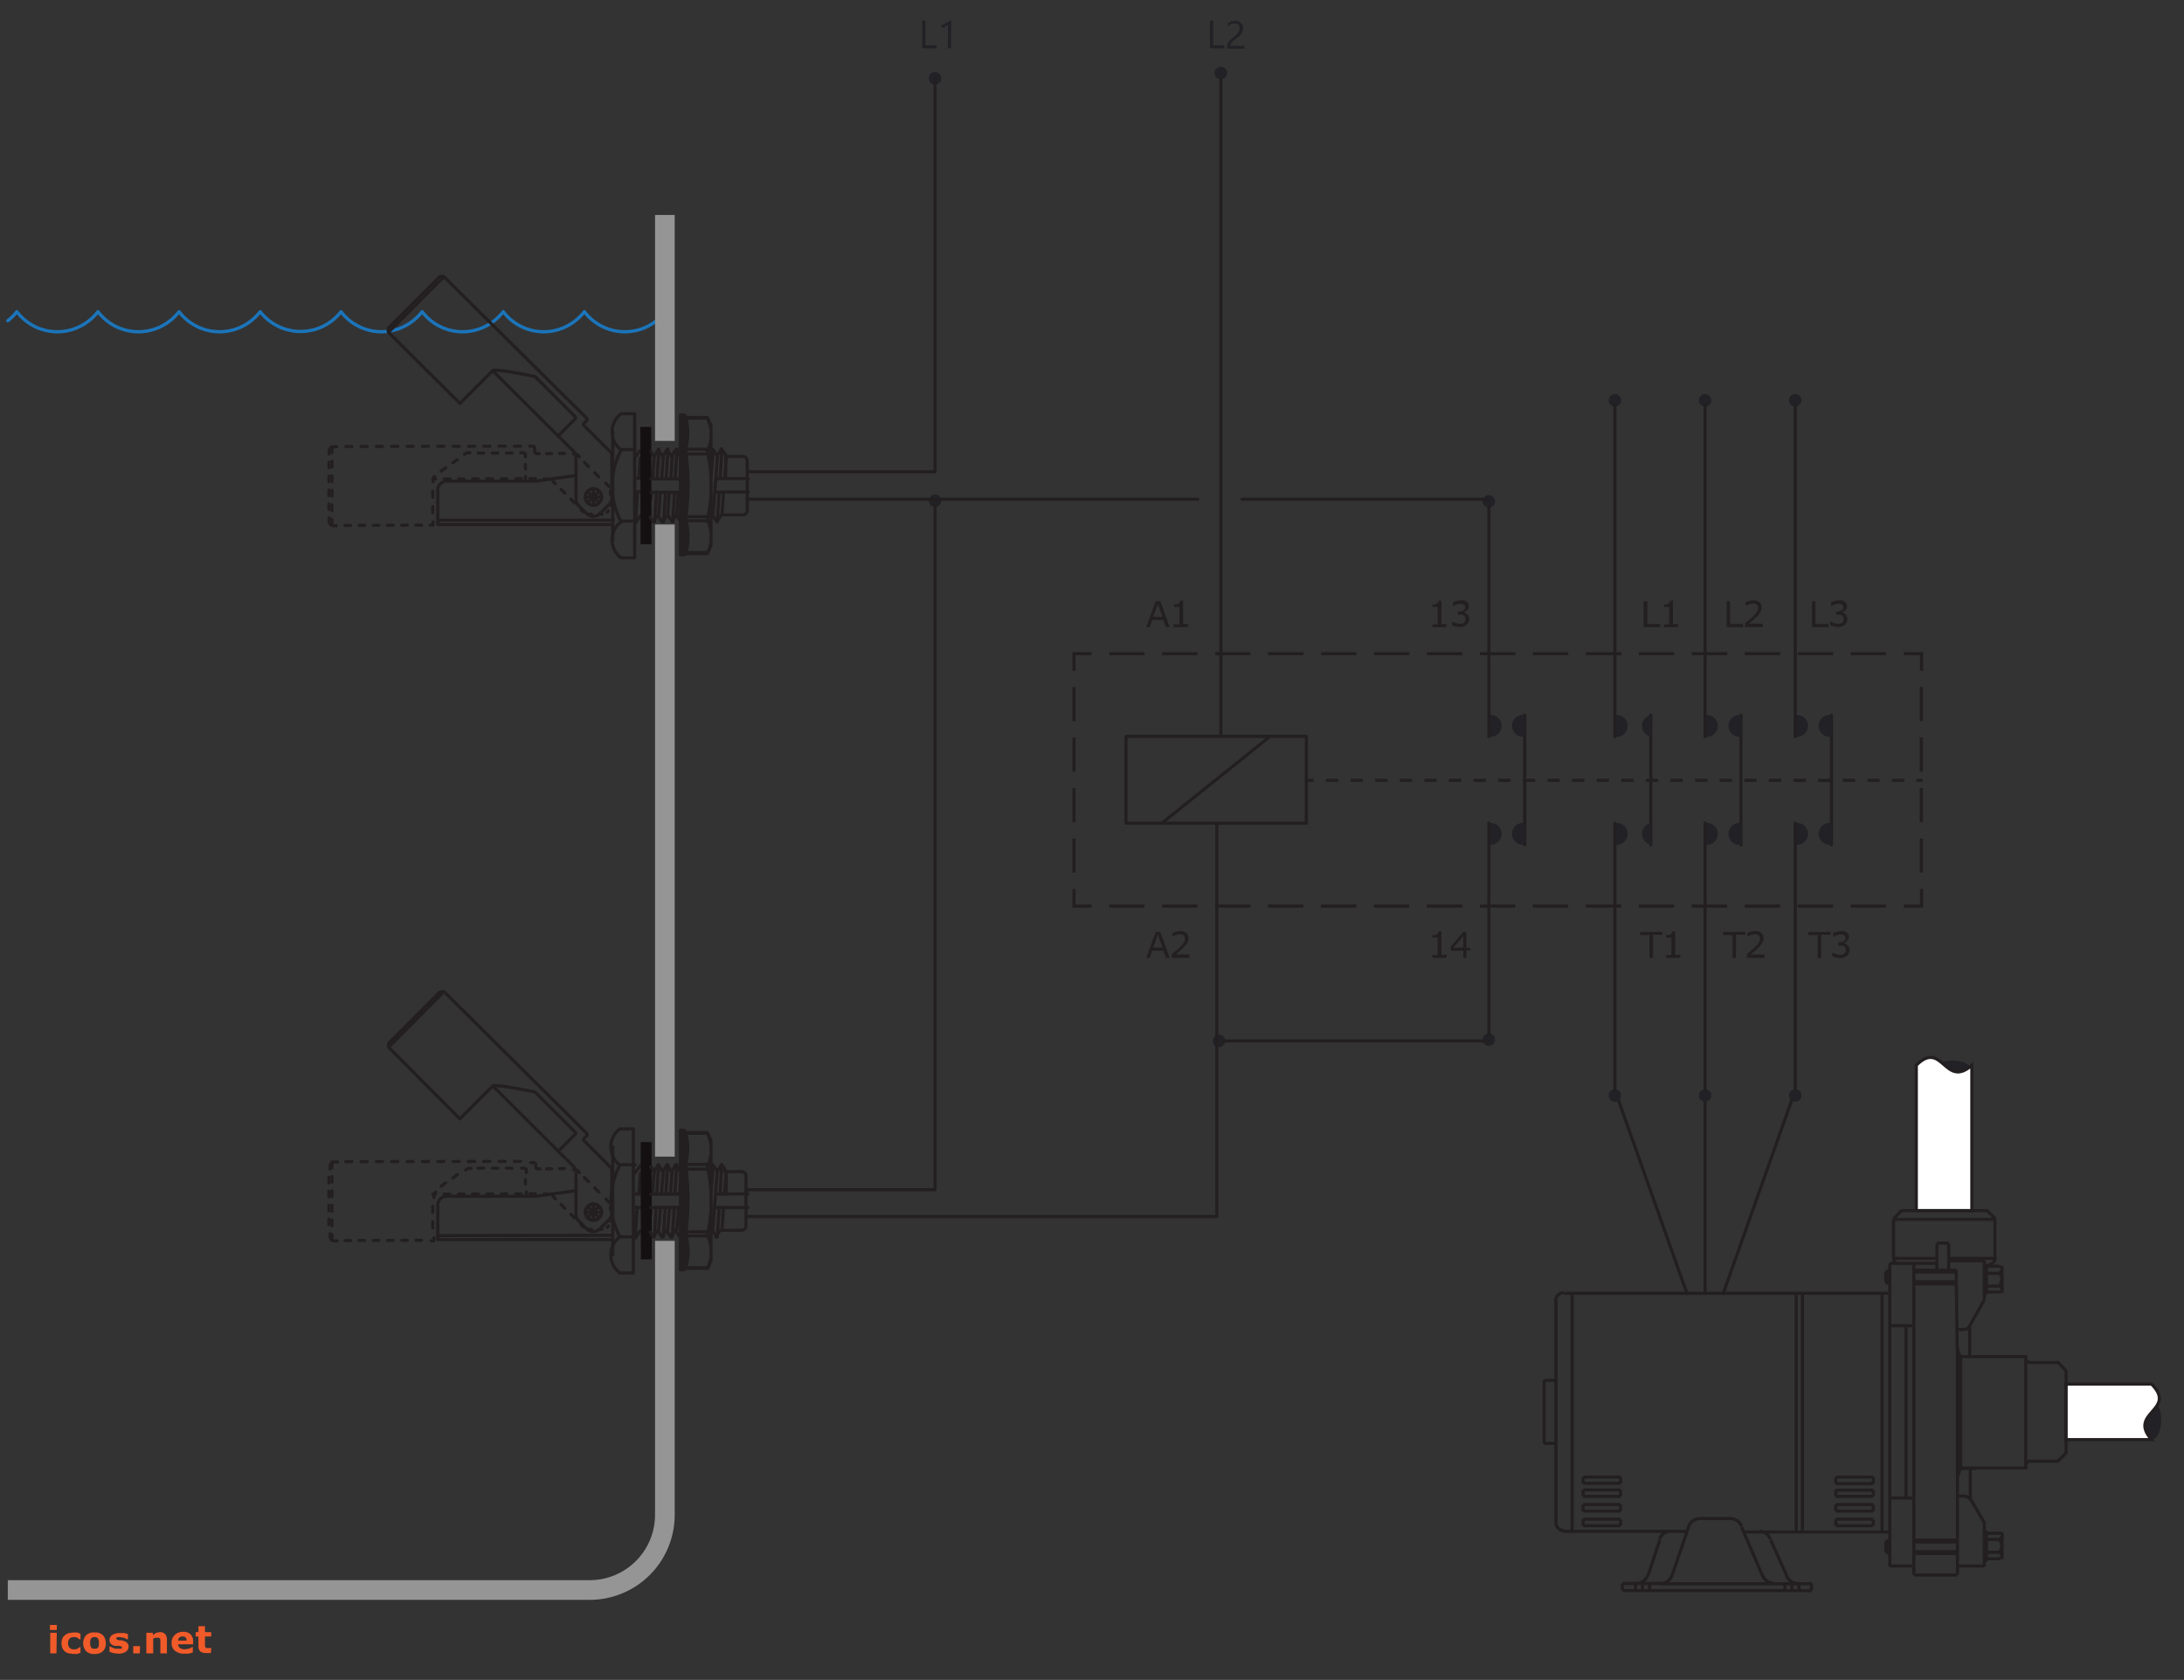 <svg xmlns="http://www.w3.org/2000/svg" viewBox="0 0 700 538.4"><rect x="0" y="0" width="700" height="538.4" fill="#333333" stroke="none"/><title>Artboard 1</title><path d="M374.9,307h-1.2l-.8-2.3h-3.6l-.8,2.3h-1.1l3-8.3h1.5Zm-2.3-3.3-1.5-4.1-1.5,4.1Z" style="fill:#231f20"/><path d="M381.2,307h-5.6v-1.2l1.2-1,1.1-1a10.7,10.7,0,0,0,1.5-1.7,2.4,2.4,0,0,0,.4-1.3,1.3,1.3,0,0,0-.4-1,1.8,1.8,0,0,0-1.2-.4l-1.1.2-1.2.5h-.1V299l1.1-.4,1.3-.2a3,3,0,0,1,2,.6,2.1,2.1,0,0,1,.7,1.7,3.2,3.2,0,0,1-.1.9l-.4.8-.5.7-.7.7-1.2,1.1-1.2,1h4.5Z" style="fill:#231f20"/><path d="M374.9,201h-1.2l-.8-2.3h-3.6l-.8,2.3h-1.1l3-8.3h1.5Zm-2.3-3.3-1.5-4.1-1.5,4.1Z" style="fill:#231f20"/><path d="M380.7,201h-4.5v-.9H378v-5.6h-1.7v-.8h.8l.6-.2.4-.4a1.1,1.1,0,0,0,.2-.6h.9v7.5h1.7Z" style="fill:#231f20"/><path d="M463.6,307h-4.5v-.9h1.7v-5.6h-1.7v-.8h.8l.6-.2.4-.4a1.1,1.1,0,0,0,.2-.6h.9v7.5h1.7Z" style="fill:#231f20"/><path d="M471.3,304.6H470V307H469v-2.3h-4v-1.3l4-4.7h1v5.1h1.2Zm-2.3-.9V300l-3.2,3.8Z" style="fill:#231f20"/><path d="M463.6,201h-4.5v-.9h1.7v-5.6h-1.7v-.8h.8l.6-.2.4-.4a1.1,1.1,0,0,0,.2-.6h.9v7.5h1.7Z" style="fill:#231f20"/><path d="M470.3,196.9l.4.6a2.2,2.2,0,0,1,.2.9,2.6,2.6,0,0,1-.2,1,2.5,2.5,0,0,1-.6.8l-1,.6-1.2.2-1.4-.2-1.1-.4v-1.2h.1l1.1.5,1.2.2h.8l.6-.3.4-.5a1.9,1.9,0,0,0,.1-.7,1.7,1.7,0,0,0-.1-.7l-.4-.5-.6-.2h-1.3V196h.4a2.3,2.3,0,0,0,1.4-.4,1.2,1.2,0,0,0,.5-1,1.1,1.1,0,0,0-.1-.5l-.4-.4-.5-.2H468l-1.1.2-1.1.5h-.1V193l1.1-.4,1.3-.2h1.1l.8.4a1.7,1.7,0,0,1,.8,1.5,1.7,1.7,0,0,1-.5,1.2,2.1,2.1,0,0,1-1.2.7h0l.6.2Z" style="fill:#231f20"/><path d="M532.8,299.6h-3V307h-1.1v-7.3h-3v-1h7.1Z" style="fill:#231f20"/><path d="M538.5,307H534v-.9h1.7v-5.6H534v-.8h.8l.6-.2.4-.4a1.1,1.1,0,0,0,.2-.6h.9v7.5h1.7Z" style="fill:#231f20"/><path d="M532.1,201h-5.3v-8.3H528V200h4.2Z" style="fill:#231f20"/><path d="M537.8,201h-4.5v-.9h1.7v-5.6h-1.7v-.8h.8l.6-.2.4-.4a1.1,1.1,0,0,0,.2-.6h.9v7.5h1.7Z" style="fill:#231f20"/><path d="M559.4,299.6h-3V307h-1.1v-7.3h-3v-1h7.1Z" style="fill:#231f20"/><path d="M565.5,307h-5.6v-1.2l1.2-1,1.1-1a10.7,10.7,0,0,0,1.5-1.7,2.4,2.4,0,0,0,.4-1.3,1.3,1.3,0,0,0-.4-1,1.8,1.8,0,0,0-1.2-.4l-1.1.2-1.2.5h-.1V299l1.1-.4,1.3-.2a3,3,0,0,1,2,.6,2.1,2.1,0,0,1,.7,1.7,3.2,3.2,0,0,1-.1.9l-.4.8-.5.7-.7.7-1.2,1.1-1.2,1h4.5Z" style="fill:#231f20"/><path d="M558.7,201h-5.3v-8.3h1.1V200h4.2Z" style="fill:#231f20"/><path d="M564.9,201h-5.6v-1.2l1.2-1,1.1-1a10.7,10.7,0,0,0,1.5-1.7,2.4,2.4,0,0,0,.4-1.3,1.3,1.3,0,0,0-.4-1,1.8,1.8,0,0,0-1.2-.4l-1.1.2-1.2.5h-.1V193l1.1-.4,1.3-.2a3,3,0,0,1,2,.6,2.1,2.1,0,0,1,.7,1.7,3.2,3.2,0,0,1-.1.9l-.4.8-.5.7-.7.7-1.2,1.1-1.2,1h4.5Z" style="fill:#231f20"/><path d="M586.7,299.6h-3V307h-1.1v-7.3h-3v-1h7.1Z" style="fill:#231f20"/><path d="M592.2,303l.4.6a2.2,2.2,0,0,1,.2.9,2.6,2.6,0,0,1-.2,1,2.5,2.5,0,0,1-.6.8l-1,.6-1.2.2-1.4-.2-1.1-.4v-1.2h.1l1.1.5,1.2.2h.8l.6-.3.4-.5a1.9,1.9,0,0,0,.1-.7,1.7,1.7,0,0,0-.1-.7l-.4-.5-.6-.2h-1.3V302h.4a2.3,2.3,0,0,0,1.4-.4,1.2,1.2,0,0,0,.5-1,1.1,1.1,0,0,0-.1-.5l-.4-.4-.5-.2h-.6l-1.1.2-1.1.5h-.1V299l1.1-.4,1.3-.2H591l.8.4a1.7,1.7,0,0,1,.8,1.5,1.7,1.7,0,0,1-.5,1.2,2.1,2.1,0,0,1-1.2.7h0l.6.2Z" style="fill:#231f20"/><path d="M586.1,201h-5.3v-8.3h1.1V200h4.2Z" style="fill:#231f20"/><path d="M591.5,196.9l.4.6a2.2,2.2,0,0,1,.2.9,2.6,2.6,0,0,1-.2,1,2.5,2.5,0,0,1-.6.8l-1,.6-1.2.2-1.4-.2-1.1-.4v-1.2h.1l1.1.5,1.2.2h.8l.6-.3.4-.5a1.9,1.9,0,0,0,.1-.7,1.7,1.7,0,0,0-.1-.7l-.4-.5-.6-.2h-1.3V196h.4a2.3,2.3,0,0,0,1.4-.4,1.2,1.2,0,0,0,.5-1,1.1,1.1,0,0,0-.1-.5l-.4-.4-.5-.2h-.6l-1.1.2-1.1.5h-.1V193l1.1-.4,1.3-.2h1.1l.8.4a1.7,1.7,0,0,1,.8,1.5,1.7,1.7,0,0,1-.5,1.2,2.1,2.1,0,0,1-1.2.7h0l.6.2Z" style="fill:#231f20"/><path d="M300.2,15.5h-4.6V6.6h1v7.9h3.6Z" style="fill:#212126"/><path d="M304.8,15.5h-1V7.9l-.3.3-.5.3-.6.3-.6.2v-1l.7-.2.7-.4.7-.4.6-.4h.4Z" style="fill:#212126"/><line x1="355.5" y1="209.5" x2="607.4" y2="209.5" style="fill:none;stroke:#231f20;stroke-miterlimit:3.864;stroke-dasharray:11.354,5.623"/><line x1="615.8" y1="220.2" x2="615.8" y2="282.3" style="fill:none;stroke:#231f20;stroke-miterlimit:3.864;stroke-dasharray:10.953,5.222"/><line x1="604.5" y1="290.4" x2="352.7" y2="290.4" style="fill:none;stroke:#231f20;stroke-miterlimit:3.864;stroke-dasharray:11.354,5.623"/><line x1="344.2" y1="279.7" x2="344.2" y2="217.6" style="fill:none;stroke:#231f20;stroke-miterlimit:3.864;stroke-dasharray:10.953,5.222"/><path d="M344.2,215v-5.5h5.7m0,80.9h-5.7v-5.5m271.7,0v5.5h-5.7m0-80.9h5.7V215" style="fill:none;stroke:#231f20;stroke-miterlimit:3.864"/><polyline points="587 229.2 587 250 587 270.8" style="fill:none;stroke:#231f20;stroke-linecap:round"/><path d="M488.7,229.2v41.6m40.4-41.6v41.6m28.9-41.6v41.6" style="fill:none;stroke:#231f20;stroke-linecap:round;stroke-linejoin:round"/><path d="M575.4,229.2v6.9a3.5,3.5,0,1,0,0-6.9" style="fill:#212126"/><path d="M477.2,229.2v6.9a3.5,3.5,0,1,0,0-6.9" style="fill:#212126"/><path d="M488.7,229.2a3.5,3.5,0,1,0,0,6.9Z" style="fill:#212126"/><path d="M477.2,263.8v6.9a3.5,3.5,0,1,0,0-6.9" style="fill:#212126"/><path d="M488.7,263.8a3.5,3.5,0,1,0,0,6.9Z" style="fill:#212126"/><path d="M517.6,263.8v6.9a3.5,3.5,0,1,0,0-6.9" style="fill:#212126"/><path d="M529.2,263.8a3.5,3.5,0,0,0,0,6.9Z" style="fill:#212126"/><path d="M529.2,229.2a3.5,3.5,0,0,0,0,6.9Z" style="fill:#212126"/><path d="M517.6,229.2v6.9a3.5,3.5,0,1,0,0-6.9" style="fill:#212126"/><path d="M546.5,229.2v6.9a3.5,3.5,0,1,0,0-6.9" style="fill:#212126"/><path d="M558.1,229.2a3.5,3.5,0,1,0,0,6.9Z" style="fill:#212126"/><path d="M558.1,263.8a3.5,3.5,0,1,0,0,6.9Z" style="fill:#212126"/><path d="M546.5,263.8v6.9a3.5,3.5,0,1,0,0-6.9" style="fill:#212126"/><path d="M575.4,263.8v6.9a3.5,3.5,0,1,0,0-6.9" style="fill:#212126"/><path d="M587,263.8a3.5,3.5,0,1,0,0,6.9Z" style="fill:#212126"/><path d="M587,229.2a3.5,3.5,0,1,0,0,6.9Z" style="fill:#212126"/><path d="M546.5,349.4v65.2m-28.9-65.2,23.1,65.2m34.7-65.2-23.1,65.2" style="fill:none;stroke:#231f20;stroke-linecap:round"/><rect x="360.9" y="236" width="57.8" height="27.83" style="fill:none;stroke:#231f20;stroke-linecap:round;stroke-linejoin:round"/><path d="M517.6,130.3a2,2,0,1,1,2-2,2,2,0,0,1-2,2" style="fill:#212126"/><line x1="517.6" y1="129.9" x2="517.6" y2="236.1" style="fill:none;stroke:#231f20;stroke-linecap:round;stroke-linejoin:round"/><path d="M546.5,130.3a2,2,0,1,1,2-2,2,2,0,0,1-2,2" style="fill:#212126"/><line x1="546.5" y1="129.9" x2="546.5" y2="236.1" style="fill:none;stroke:#231f20;stroke-linecap:round;stroke-linejoin:round"/><path d="M477.2,162.7a2,2,0,1,1,2-2,2,2,0,0,1-2,2" style="fill:#212126"/><path d="M407.1,236l-34.7,27.8M477.2,162.3v73.8" style="fill:none;stroke:#231f20;stroke-linecap:round;stroke-linejoin:round"/><path d="M477.2,331.2a2,2,0,1,1-2,2,2,2,0,0,1,2-2" style="fill:#212126"/><line x1="477.2" y1="331.5" x2="477.2" y2="263.8" style="fill:none;stroke:#231f20;stroke-linecap:round;stroke-linejoin:round"/><path d="M546.5,349.1a2,2,0,1,1-2,2,2,2,0,0,1,2-2" style="fill:#212126"/><line x1="546.5" y1="349.4" x2="546.5" y2="263.8" style="fill:none;stroke:#231f20;stroke-linecap:round;stroke-linejoin:round"/><path d="M517.6,349.1a2,2,0,1,1-2,2,2,2,0,0,1,2-2" style="fill:#212126"/><line x1="517.6" y1="349.4" x2="517.6" y2="263.8" style="fill:none;stroke:#231f20;stroke-linecap:round;stroke-linejoin:round"/><path d="M392.7,333.6a2,2,0,1,1-2-2,2,2,0,0,1,2,2" style="fill:#212126"/><line x1="477.2" y1="333.6" x2="392.3" y2="333.6" style="fill:none;stroke:#231f20;stroke-linecap:round;stroke-linejoin:round"/><path d="M575.4,130.3a2,2,0,1,1,2-2,2,2,0,0,1-2,2" style="fill:#212126"/><line x1="575.4" y1="129.9" x2="575.4" y2="236.1" style="fill:none;stroke:#231f20;stroke-linecap:round;stroke-linejoin:round"/><path d="M575.4,349.1a2,2,0,1,1-2,2,2,2,0,0,1,2-2" style="fill:#212126"/><line x1="575.4" y1="349.4" x2="575.4" y2="263.8" style="fill:none;stroke:#231f20;stroke-linecap:round;stroke-linejoin:round"/><path d="M391.3,25.4a2,2,0,1,1,2-2,2,2,0,0,1-2,2" style="fill:#212126"/><line x1="391.3" y1="236" x2="391.3" y2="25.1" style="fill:none;stroke:#231f20;stroke-linecap:round;stroke-linejoin:round"/><path d="M2.5,102.8a16.5,16.5,0,0,0,2.9-2.9,16.3,16.3,0,0,0,23.1,2.9,16.6,16.6,0,0,0,2.9-2.9,16.3,16.3,0,0,0,23.1,2.9,16.6,16.6,0,0,0,2.9-2.9,16.3,16.3,0,0,0,23.1,2.9,16.6,16.6,0,0,0,2.9-2.9,16.4,16.4,0,0,0,25.9,0,16.3,16.3,0,0,0,23.1,2.9,16.5,16.5,0,0,0,2.9-2.9,16.3,16.3,0,0,0,23.1,2.9,16.6,16.6,0,0,0,2.9-2.9,16.3,16.3,0,0,0,23.1,2.9,16.6,16.6,0,0,0,2.9-2.9,16.3,16.3,0,0,0,23.1,2.9,16.6,16.6,0,0,0,2.9-2.9" style="fill:none;stroke:#1b75bb;stroke-linecap:round;stroke-linejoin:round;stroke-width:1.044px"/><path d="M213.1,141.3V68.9m0,301.8V168.1m0,229.6v87.9A24.1,24.1,0,0,1,189,509.6H2.5" style="fill:none;stroke:#959595;stroke-linejoin:round;stroke-width:6.304px"/><path d="M620.8,398.4h3.8m11.4,5.7H624.7m6.5,21,4.8-8.5m-6.5,9.5h-2.2m3.9-1a1.9,1.9,0,0,1-1.7,1M641,405.8h-4.3m4.3,8.3h-4.3m4.3-8.3h-4.3m4.3,8.3h-4.3m4.3-8.3h-4.3m4.3,8.3h-4.3m1.7-9.1L636,406m.7-.3h0m2.8-2.6a1.9,1.9,0,0,1-1.1,1.8m-1.9,9.6H636m.7-.2a.2.2,0,0,1-.2.2m.2-.5v.2m-.7,2.3v-3.5m.7,1.2a.2.2,0,0,1-.2.2m.2-.5v.2m0-8.5v8.3m0-8.3v8.3m-.7-.9v-9m3.4-13.5v12.6M608,404.9a2,2,0,0,1-1.1-1.8m1.1,1.8h-2.3m0,20h7.7m-8.3-17.9h.6m-.6,3.7h.6m-.6.7h.6m-.6-3.7h.6m-1.3,3.1.7.7m-.7-.7v-3m.7-.7-.7.7m.7,3.7v-4.3m1.8-16.5v12.5m20.2,3.9H613.4m0,.6h13.7m-13.7,3.1h13.7m-13.7.7h13.8M608,404.9h12.9m28.4,29.9v.6m-20.9-.6a7.6,7.6,0,0,1-.9-2.2m4.1,47.9,4.6,7.9m-6.3-8.9h-2.4m.1-6.6a7.8,7.8,0,0,1,1-2.4M626.9,498h.1m2.8-18.4a2,2,0,0,1,1.7,1m9.5,10.8h-4.3m0,.5v7.3m0-7.4v7.4m-.7-10.7v3.8m.7-.9v-.2m-.2-.2H636m.5,0a.2.2,0,0,1,.2.2m12.6-20.6V435.9m-43.6,44.2h7.7m-8.3,13.5h.6m-.6.6h.6m-.6,3.7h.6m-.6-.6h.6m-1.3-3.1.7-.6m0,4.3-.7-.7m0-3v3m.7-3.7V498m-4.7-11V489m0-11.5v2.1m0-2.1v2.1m0,2.6v2.1m0-10.9v2.1m0-2.1v2.1m-12,11.4V489m0-11.5v2.1m0-2.1v2.1m0,2.6v2.1m0-10.9v2.1m0-2.1v2.1m0,11.4h12m-12,2.1h12m-12-9.4h12m-12,4.7h12m-12-2.1h12m-12-8.8h12m-12,2.1h12m-12,2.1h12m13,16h13.8m-13.8.6h14m-.2,3.7H613.4m0-.6h14m-14,.6h9.7m-19.9-7.2V414.3m2.5,65.9V404.9m5.2,75.2V425m-33.2-10.7v76.5m-2-76.5v76.5m65.3,8.8h-4.3m-.7.5h.5m.2-.2v-.2m0,.2a.2.2,0,0,1-.2.2m-60.2,7.4a3.9,3.9,0,0,1-3.7-2.5m8,2.5v2.2m-4-2.2v2.2m-4.5-2.2v2.2m2.2-2.7v2.7m39.1-4.9h14m8.6-12.4v9.7m.7-2.3v-8.3m-31,10.6V480.2m7.7,24.5V404.9m-114.8,12a2.6,2.6,0,0,1,2.6-2.6m53.3,72.4a3.9,3.9,0,0,1,3.7,2.5m6.2,1.6a3.9,3.9,0,0,1,3,2.5m-35.5,0a3.9,3.9,0,0,1,3.1-2.5m6.2-1.5a3.9,3.9,0,0,1,3.7-2.6m0,0h9.7m-59.7-44.3v20.2m0-20.2h3.8m-3.8,20.2h3.8m8.7,10.8h12m-12,15.6h12m-12-2.1h12m-12-2.6h12m-12-2.1h12m-12-2.6h12m-12-2.1h12m-12-2.1h12m-18.1,15.2a2.6,2.6,0,0,1-2.6-2.6m8.7-1.2V489m0-11.5v2.1m0-2.1v2.1m0,2.6v2.1m0-10.9v2.1m0-2.1v2.1m12,11.4V489m0-11.5v2.1m0-2.1v2.1m0,2.6v2.1m0-10.9v2.1m0-2.1v2.1m-18.2,15.3h39.4m-41.9-73.9v71.3m5.2-73.9v76.5m64.7,16.6a3.9,3.9,0,0,1-3.7-2.5m-29,0a3.9,3.9,0,0,1-3.7,2.6m-4.1-2.6a3.9,3.9,0,0,1-3.7,2.6m-.2,0v2.2m4.5-2.2v2.2m-2.3-2.7v2.7m-6.4-2.2v2.2m0-2.2h12.2m26-18.1,6.7,15.6m-29,0,5.3-15.6m-13,15.6,3.8-11.5m35.5,0,5.2,11.6m-40.5,2.5h48.5m-60.7,2.2h60.7m-79.4-95.3H605.7m-47,76.5h47m19-87.7h14.8m-2.8,8.9H641m-4.3-4.1H641m-4.3,4.1H641m-4.3-4.1H641m-4.3,0H641m-4.3,4.1H641m0-4.2a3.3,3.3,0,0,1,0,4.1m0-4.1a3.3,3.3,0,0,1,0,4.1m0,0a1.1,1.1,0,0,1,0,2.1m.7-1.1-.7-1,.7-2.1Zm-.7-1a1.1,1.1,0,0,1,0,2.1m.7-1.1-.7-1,.7-2.1Zm-.7-1a1.1,1.1,0,0,1,0,2.1m.7-1.1-.7-1,.7-2.1Zm0-6.1v3l-.7-2.1Zm0,0v3l-.7-2.1Zm0,0v3l-.7-2.1Zm-.7-1.1a1.1,1.1,0,0,1,0,2m0-2a1.1,1.1,0,0,1,0,2m0-2a1.1,1.1,0,0,1,0,2m-20.2-9.4v8.7m3.8-8.7v8.7m-17.8-3.9h14m-14-12.5h32.6m-11,79.8h5.1m-2,10.2V470.5m5.2,22.9H641m-4.3,4.1H641m0-6.2a1.1,1.1,0,0,1,0,2.1m.7-1-.7,1,.7,2.1Zm0,6.1v-3l-.7,2.1Zm-.7-5.1a3.3,3.3,0,0,1,0,4.1m-12.6-27.1V434.8m2.9-9.8v9.8m-4.3-27.7.3,25.5m0,69.3H636m-30.3,0h7.7m27.6-4.4a1.1,1.1,0,0,1,0,2m-13.6,5.1V431.5" style="fill:none;stroke:#231f20;stroke-miterlimit:3.864"/><path d="M619.4,343c0-1.7,2.8-3.1,6.3-3.1s6.3,1.4,6.3,3.1-2.8,3.1-6.3,3.1-6.3-1.4-6.3-3.1" style="fill:#212126"/><path d="M614.2,388V341.4c8.4-8.4,9.1,7.7,17.8,0V388Z" style="fill:#fff"/><path d="M614.2,388V341.4c8.4-8.4,9.1,7.7,17.8,0V388Z" style="fill:none;stroke:#231f20;stroke-miterlimit:3.864"/><path d="M686.5,455.1c0-3.5,1.4-6.3,3.1-6.3s3.1,2.8,3.1,6.3-1.4,6.3-3.1,6.3-3.1-2.8-3.1-6.3" style="fill:#212126"/><path d="M662.1,443.6h27.5c8.4,8.4-7.7,9.1,0,17.8H662.1Z" style="fill:#fff"/><path d="M662.1,443.6h27.5c8.4,8.4-7.7,9.1,0,17.8H662.1Z" style="fill:none;stroke:#231f20;stroke-miterlimit:3.864"/><path d="M628.4,470.5h20.9v-.9a1.3,1.3,0,0,1,1.3-1.3h9l2.6-2.6V439.3l-2.5-2.6h-9.1a1.3,1.3,0,0,1-1.3-1.3v-.6H628.3m-21.4-44.2,2.6-2.6h27.4l2.6,2.6" style="fill:none;stroke:#231f20;stroke-miterlimit:3.864"/><path d="M299.7,27.1a2,2,0,1,1,2-2,2,2,0,0,1-2,2" style="fill:#212126"/><polyline points="239.7 151.2 299.7 151.2 299.7 25.1" style="fill:none;stroke:#231f20;stroke-linecap:round;stroke-linejoin:round"/><path d="M299.7,162.5a2,2,0,1,1,2-2,2,2,0,0,1-2,2" style="fill:#212126"/><path d="M239.7,389.9H390V263.9M239.7,381.3h60V162.1" style="fill:none;stroke:#231f20;stroke-linecap:round;stroke-linejoin:round"/><path d="M392.4,15.5h-4.6V6.6h1v7.9h3.6Z" style="fill:#212126"/><path d="M397.3,9a1.8,1.8,0,0,0-.1-.7l-.3-.5-.5-.3h-1.2l-.6.2-.5.3-.5.4V7.4l1-.6,1.3-.2,1,.2.8.5a2.1,2.1,0,0,1,.5.7,2.5,2.5,0,0,1,.2,1,3.5,3.5,0,0,1-.1,1,2.9,2.9,0,0,1-.4.8l-.6.7-.9.7-1,.8-.6.6-.3.5a1.9,1.9,0,0,0-.1.6h4.4v.9h-5.5v-.4a3.7,3.7,0,0,1,.1-1,2.6,2.6,0,0,1,.4-.8l.7-.8,1.1-.9.8-.7.5-.6.3-.6A2.7,2.7,0,0,0,397.3,9Z" style="fill:#212126"/><path d="M219.5,135.4m10,18h10.3m-10.3,4.3h10.3m-7.5-4.3.5-7.2m-2,7.2.6-9.4m-2.9,21.3,1.5-19.2m-12.1,7.2.3-4m-1.8,4,.6-9.4m-2,9.4.5-7.2m-2,7.2.6-9.4m-2,9.4.5-7.2m-2,7.2.6-9.4m-2,9.4.5-7.2m-4.9,7.2.4-6.5m-1.3,6.5h1.3m-1.3,4.3h1.3m-1.5,9.4h-4.3m33.2-21.4a1.5,1.5,0,0,1,.2.8m-2.9-.4,1.4-2.2m-2.9.1,1.4,2.1m1.4-2.2,1.2,1.8m.2,7.6v-6.8M231.4,165l.5-7.2m-15,7.2.5-7.2m-8.8-13.1,1,1.6m-6.1.4,1.6-2.3m6,20.7.5-7.2m-3,2,.2-2M214,165l.5-7.2m-11-13.7h-4.3m29.2,21.3,1.5,1.8m0,0,.6-9.4m-26.9,9.9,1.6-2.3m-8.8,7.7V138.3m7.3,28.9.6-9.4m11.3,9.4.6-9.4m-3.5,9.4.6-9.4m-3.5,9.4.6-9.4m-69.9,8.9h56.1M398.1,160h78.9m-237.3,0H383.9" style="fill:none;stroke:#231f20;stroke-linecap:round;stroke-linejoin:round"/><rect x="205.2" y="136.9" width="3.5" height="37.57" transform="translate(-0.2 0.3) rotate(-0.1)" style="fill:#141012"/><path d="M227.9,153.1l.7-8.7M219,133v44.8h-.9V133Zm8.9,3.3v38.5l-1.1,2.6h-7.1V133.8h7Zm-8.2-2.3h7a13.4,13.4,0,0,1,1.2,3.8v2.6a12.2,12.2,0,0,1-1,3.8,2.5,2.5,0,0,0-.1.7,2.5,2.5,0,0,0,.1.7,47.7,47.7,0,0,1,1,7.5v5.1a45.3,45.3,0,0,1-1,7.5,2.4,2.4,0,0,0,0,1.4,12.5,12.5,0,0,1,1,3.7v2.6a11.6,11.6,0,0,1-1.1,3.7h-7.1m7-33.1h-7.1m7.1,1.5h-7.1m0,20.1h7.1m-7.1,1.3h7.1M219,133a.9.9,0,0,1,.8.6h0v.2a20.7,20.7,0,0,1,0,10.1,5.2,5.2,0,0,0,0,.7,4.8,4.8,0,0,0,.1.7,82,82,0,0,1,0,20.2,4.3,4.3,0,0,0-.1.7,4.1,4.1,0,0,0,.1.7,20.7,20.7,0,0,1,0,10.1h0v.2h0a.9.9,0,0,1-.8.6Zm-22.6,35.1H140.3v-11a2.9,2.9,0,0,1,2.9-2.9h28.6m0,0,12.8-1.8m24,5.4h9.5v-4.3h-9.5m0-8.8,1,1.6,1.4-2.2,1.4,2.2,1.4-2.2,1.4,2.2,1.4-2.2,1.2,1.8m-9.4,19.8,1,1.6,1.4-2.2,1.4,2.2L214,165l1.4,2.2,1.4-2.2,1.2,1.8m11.8.4,1.4-2.2h6.9a1.4,1.4,0,0,0,1.4-1.4V147.7a1.4,1.4,0,0,0-1.4-1.4h-5.5m-33.5,21a24.6,24.6,0,0,1,0-23.1,7.2,7.2,0,0,1,0-11.6h4.3v46.2h-4.3a7.2,7.2,0,0,1,0-11.6Z" style="fill:none;stroke:#231f20;stroke-linecap:round;stroke-linejoin:round"/><line x1="106.4" y1="168.3" x2="106.4" y2="143.2" style="fill:none;stroke:#231f20;stroke-linecap:round;stroke-linejoin:round;stroke-dasharray:1.845,2.808"/><path d="M187.8,160.3a2.6,2.6,0,0,0,3.4,1.4,2.7,2.7,0,0,0,1.4-3.5,2.6,2.6,0,0,0-3.4-1.4A2.7,2.7,0,0,0,187.8,160.3Z" style="fill:none;stroke:#231f20;stroke-linecap:round;stroke-linejoin:round"/><line x1="168.4" y1="150.3" x2="168.4" y2="147.7" style="fill:none;stroke:#231f20;stroke-linecap:round;stroke-linejoin:round;stroke-dasharray:1.436,2.398"/><line x1="164.1" y1="145.2" x2="151.9" y2="145.2" style="fill:none;stroke:#231f20;stroke-linecap:round;stroke-linejoin:round;stroke-dasharray:1.787,2.749"/><path d="M146.6,147.3c-2,1.4-4.7,3.2-6.3,4.6" style="fill:none;stroke:#231f20;stroke-linecap:round;stroke-linejoin:round;stroke-dasharray:1.81,2.772"/><path d="M138.7,157.4c0,2.7,0,6.1,0,8.4" style="fill:none;stroke:#231f20;stroke-linecap:round;stroke-linejoin:round;stroke-dasharray:1.993,2.956"/><line x1="135.1" y1="168.3" x2="109.2" y2="168.4" style="fill:none;stroke:#231f20;stroke-linecap:round;stroke-linejoin:round;stroke-dasharray:1.795,2.758"/><line x1="105.4" y1="163.3" x2="105.4" y2="146.8" style="fill:none;stroke:#231f20;stroke-linecap:round;stroke-linejoin:round;stroke-dasharray:1.752,2.716"/><line x1="110.8" y1="143.1" x2="168.3" y2="143" style="fill:none;stroke:#231f20;stroke-linecap:round;stroke-linejoin:round;stroke-dasharray:1.976,2.939"/><line x1="175.2" y1="145.4" x2="182.2" y2="145.3" style="fill:none;stroke:#231f20;stroke-linecap:round;stroke-linejoin:round;stroke-dasharray:1.576,2.54"/><line x1="187.3" y1="148.2" x2="192.9" y2="153.8" style="fill:none;stroke:#231f20;stroke-linecap:round;stroke-linejoin:round;stroke-dasharray:1.861,2.825"/><line x1="184.2" y1="161.2" x2="178.9" y2="155.9" style="fill:none;stroke:#231f20;stroke-linecap:round;stroke-linejoin:round;stroke-dasharray:1.729,2.692"/><line x1="171.6" y1="153.4" x2="141" y2="153.5" style="fill:none;stroke:#231f20;stroke-linecap:round;stroke-linejoin:round;stroke-dasharray:1.802,2.767"/><path d="M139.6,153.5h-.9m36.9,0h-1.2m3.6,1.5-.6-.6-.2-.2m9.8,9.9-.2-.2-.6-.6m3.4,1.5h-1m4.4,0h-1m3-1.1-.2.3-.2.2m1.1-3.1V162m0-4.7c0,.1,0,.2,0,.3v.8m-1.5-3.5.7.7.2.3m-11.3-10.4h.8l.4.2.7.7M169.8,143h1l.4.2a.6.6,0,0,1,.2.4v1.2a.6.6,0,0,0,.2.4l.4.2h.8m-67.3.1v-.9a1.5,1.5,0,0,1,.4-1,1.4,1.4,0,0,1,1-.4h1m-.1,25.3h-.9a1.4,1.4,0,0,1-1-.4,1.5,1.5,0,0,1-.4-1V166m33.3,1.3c0,.6,0,1,0,1h-.9m1.4-15.6c-.3.3-.5.6-.5.7v1m11.8-9.3h-.9l-.8.5m19.5.8v-.7a.6.6,0,0,0-.2-.4l-.4-.2h-.9m1.5,8.3v-.7" style="fill:none;stroke:#231f20;stroke-linecap:round;stroke-linejoin:round"/><line x1="229.5" y1="382.7" x2="239.7" y2="382.6" style="fill:none;stroke:#231f20;stroke-linecap:round;stroke-linejoin:round"/><line x1="229.5" y1="387" x2="239.7" y2="387" style="fill:none;stroke:#231f20;stroke-linecap:round;stroke-linejoin:round"/><line x1="232.2" y1="382.7" x2="232.8" y2="375.4" style="fill:none;stroke:#231f20;stroke-linecap:round;stroke-linejoin:round"/><line x1="230.8" y1="382.7" x2="231.3" y2="373.3" style="fill:none;stroke:#231f20;stroke-linecap:round;stroke-linejoin:round"/><line x1="228.4" y1="394.6" x2="229.9" y2="375.4" style="fill:none;stroke:#231f20;stroke-linecap:round;stroke-linejoin:round"/><line x1="217.8" y1="382.7" x2="218.1" y2="378.7" style="fill:none;stroke:#231f20;stroke-linecap:round;stroke-linejoin:round"/><line x1="216.3" y1="382.7" x2="216.9" y2="373.3" style="fill:none;stroke:#231f20;stroke-linecap:round;stroke-linejoin:round"/><line x1="214.9" y1="382.7" x2="215.4" y2="375.5" style="fill:none;stroke:#231f20;stroke-linecap:round;stroke-linejoin:round"/><line x1="213.4" y1="382.7" x2="214" y2="373.3" style="fill:none;stroke:#231f20;stroke-linecap:round;stroke-linejoin:round"/><line x1="212" y1="382.7" x2="212.6" y2="375.5" style="fill:none;stroke:#231f20;stroke-linecap:round;stroke-linejoin:round"/><line x1="210.5" y1="382.7" x2="211.1" y2="373.3" style="fill:none;stroke:#231f20;stroke-linecap:round;stroke-linejoin:round"/><line x1="209.1" y1="382.7" x2="209.7" y2="375.5" style="fill:none;stroke:#231f20;stroke-linecap:round;stroke-linejoin:round"/><line x1="204.8" y1="382.7" x2="205.2" y2="376.2" style="fill:none;stroke:#231f20;stroke-linecap:round;stroke-linejoin:round"/><line x1="203.9" y1="382.7" x2="205.2" y2="382.7" style="fill:none;stroke:#231f20;stroke-linecap:round;stroke-linejoin:round"/><line x1="203.9" y1="387" x2="205.2" y2="387" style="fill:none;stroke:#231f20;stroke-linecap:round;stroke-linejoin:round"/><line x1="203.6" y1="396.4" x2="199.3" y2="396.4" style="fill:none;stroke:#231f20;stroke-linecap:round;stroke-linejoin:round"/><path d="M232.5,375.1a1.5,1.5,0,0,1,.2.8" style="fill:none;stroke:#231f20;stroke-linecap:round;stroke-linejoin:round"/><line x1="229.9" y1="375.4" x2="231.3" y2="373.3" style="fill:none;stroke:#231f20;stroke-linecap:round;stroke-linejoin:round"/><line x1="228.5" y1="373.3" x2="229.9" y2="375.4" style="fill:none;stroke:#231f20;stroke-linecap:round;stroke-linejoin:round"/><line x1="231.3" y1="373.3" x2="232.5" y2="375.1" style="fill:none;stroke:#231f20;stroke-linecap:round;stroke-linejoin:round"/><line x1="232.8" y1="382.7" x2="232.8" y2="375.9" style="fill:none;stroke:#231f20;stroke-linecap:round;stroke-linejoin:round"/><line x1="231.4" y1="394.2" x2="231.9" y2="387" style="fill:none;stroke:#231f20;stroke-linecap:round;stroke-linejoin:round"/><line x1="216.9" y1="394.2" x2="217.5" y2="387" style="fill:none;stroke:#231f20;stroke-linecap:round;stroke-linejoin:round"/><line x1="208.6" y1="373.9" x2="209.7" y2="375.5" style="fill:none;stroke:#231f20;stroke-linecap:round;stroke-linejoin:round"/><line x1="203.6" y1="375.9" x2="205.2" y2="373.6" style="fill:none;stroke:#231f20;stroke-linecap:round;stroke-linejoin:round"/><line x1="211.1" y1="394.2" x2="211.7" y2="387" style="fill:none;stroke:#231f20;stroke-linecap:round;stroke-linejoin:round"/><line x1="208.6" y1="389.1" x2="208.8" y2="387" style="fill:none;stroke:#231f20;stroke-linecap:round;stroke-linejoin:round"/><line x1="214" y1="394.2" x2="214.6" y2="387" style="fill:none;stroke:#231f20;stroke-linecap:round;stroke-linejoin:round"/><line x1="203.6" y1="373.3" x2="199.3" y2="373.3" style="fill:none;stroke:#231f20;stroke-linecap:round;stroke-linejoin:round"/><line x1="228.4" y1="394.6" x2="229.9" y2="396.4" style="fill:none;stroke:#231f20;stroke-linecap:round;stroke-linejoin:round"/><line x1="229.9" y1="396.4" x2="230.5" y2="387" style="fill:none;stroke:#231f20;stroke-linecap:round;stroke-linejoin:round"/><line x1="203.6" y1="396.9" x2="205.2" y2="394.5" style="fill:none;stroke:#231f20;stroke-linecap:round;stroke-linejoin:round"/><line x1="196.4" y1="402.2" x2="196.4" y2="367.5" style="fill:none;stroke:#231f20;stroke-linecap:round;stroke-linejoin:round"/><line x1="203.6" y1="396.4" x2="204.2" y2="387" style="fill:none;stroke:#231f20;stroke-linecap:round;stroke-linejoin:round"/><line x1="215.5" y1="396.4" x2="216.1" y2="387" style="fill:none;stroke:#231f20;stroke-linecap:round;stroke-linejoin:round"/><line x1="212.6" y1="396.4" x2="213.2" y2="387" style="fill:none;stroke:#231f20;stroke-linecap:round;stroke-linejoin:round"/><line x1="209.7" y1="396.4" x2="210.3" y2="387" style="fill:none;stroke:#231f20;stroke-linecap:round;stroke-linejoin:round"/><line x1="140.3" y1="396" x2="196.4" y2="395.9" style="fill:none;stroke:#231f20;stroke-linecap:round;stroke-linejoin:round"/><line x1="188.4" y1="159.3" x2="191.9" y2="159.3" style="fill:none;stroke:#231f20;stroke-linecap:round;stroke-linejoin:round"/><line x1="190.2" y1="161" x2="190.2" y2="157.6" style="fill:none;stroke:#231f20;stroke-linecap:round;stroke-linejoin:round"/><path d="M178.9,139.7l5.4-5.4a.6.6,0,0,0,.2-.4.6.6,0,0,0-.2-.4l-12.8-12.8s-12.7-2.7-13.6-1.9l-10.5,10.5-22.6-22.5a1.4,1.4,0,0,1-.4-1,1.5,1.5,0,0,1,.4-1l15.8-15.8a1.5,1.5,0,0,1,1-.4,1.4,1.4,0,0,1,1,.4L188,134a.6.6,0,0,1,.2.4.6.6,0,0,1-.2.4l-.8.8a.6.6,0,0,0-.2.4.5.5,0,0,0,.2.4l8.7,8.7.2.4v14.1a2.9,2.9,0,0,1-.9,2.1l-2.9,2.9a3,3,0,0,1-2.1.9,2.9,2.9,0,0,1-2.1-.8l-2.7-2.7a2.9,2.9,0,0,1-.8-2.1V146.7a2.9,2.9,0,0,0-.8-2.1l-25.9-25.8" style="fill:none;stroke:#231f20;stroke-linecap:round;stroke-linejoin:round"/><path d="M187.8,158.3a2.6,2.6,0,0,0,1.4,3.4,2.7,2.7,0,0,0,3.4-1.4,2.6,2.6,0,0,0-1.4-3.4A2.7,2.7,0,0,0,187.8,158.3Z" style="fill:none;stroke:#231f20;stroke-linecap:round;stroke-linejoin:round"/><line x1="124.6" y1="106.4" x2="142.3" y2="88.7" style="fill:none;stroke:#231f20;stroke-linecap:round;stroke-linejoin:round"/><line x1="188.9" y1="160.5" x2="191.4" y2="158.1" style="fill:none;stroke:#231f20;stroke-linecap:round;stroke-linejoin:round"/><line x1="191.4" y1="160.5" x2="188.9" y2="158.1" style="fill:none;stroke:#231f20;stroke-linecap:round;stroke-linejoin:round"/><rect x="205.2" y="366.1" width="3.5" height="37.57" transform="translate(-0.5 0.3) rotate(-0.1)" style="fill:#141012"/><path d="M227.9,382.3l.7-8.7M219,362.2V407h-.9V362.2Zm8.9,3.3V404l-1.1,2.5h-7.1V363h7Zm-8.2-2.3h7a13.3,13.3,0,0,1,1.2,3.8v2.6a12.2,12.2,0,0,1-1,3.8,2.5,2.5,0,0,0,0,1.4,47.7,47.7,0,0,1,1,7.5v5.1a45.3,45.3,0,0,1-1,7.5,2.3,2.3,0,0,0,0,1.4,12.5,12.5,0,0,1,1,3.7v2.6a11.6,11.6,0,0,1-1.1,3.7h-7.1m7-33.1h-7.1m7.1,1.5h-7.1m0,20.1h7.1m-7.1,1.3h7.1M219,362.2a.9.9,0,0,1,.8.6h0v.2a20.7,20.7,0,0,1,0,10.1,5.2,5.2,0,0,0,0,.7,4.8,4.8,0,0,0,.1.7,82,82,0,0,1,0,20.1,4.3,4.3,0,0,0-.1.7,4.1,4.1,0,0,0,.1.7,20.7,20.7,0,0,1,0,10.1h0v.2h0a.9.9,0,0,1-.8.6Zm-22.6,35.1H140.3v-11a2.9,2.9,0,0,1,2.9-2.9h28.6m0,0,12.8-1.8m24,5.4h9.5v-4.3h-9.5m0-8.8,1,1.6,1.4-2.2,1.4,2.2,1.4-2.2,1.4,2.2,1.4-2.2,1.2,1.8m-9.4,19.8,1,1.6,1.4-2.2,1.4,2.2,1.4-2.2,1.4,2.2,1.4-2.2,1.2,1.8m11.8.4,1.4-2.2h6.9a1.4,1.4,0,0,0,1.4-1.4V376.9a1.4,1.4,0,0,0-1.4-1.4h-5.5m-33.5,21a24.6,24.6,0,0,1,0-23.1,7.2,7.2,0,0,1,0-11.6h4.3V408h-4.3a7.2,7.2,0,0,1,0-11.6Z" style="fill:none;stroke:#231f20;stroke-linecap:round;stroke-linejoin:round"/><line x1="106.4" y1="397.5" x2="106.4" y2="372.4" style="fill:none;stroke:#231f20;stroke-linecap:round;stroke-linejoin:round;stroke-dasharray:1.845,2.808"/><path d="M187.8,389.5a2.6,2.6,0,0,0,3.4,1.4,2.6,2.6,0,0,0,1.4-3.4,2.6,2.6,0,0,0-3.4-1.4A2.7,2.7,0,0,0,187.8,389.5Z" style="fill:none;stroke:#231f20;stroke-linecap:round;stroke-linejoin:round"/><line x1="168.4" y1="379.5" x2="168.4" y2="376.9" style="fill:none;stroke:#231f20;stroke-linecap:round;stroke-linejoin:round;stroke-dasharray:1.436,2.398"/><line x1="164.1" y1="374.4" x2="151.9" y2="374.4" style="fill:none;stroke:#231f20;stroke-linecap:round;stroke-linejoin:round;stroke-dasharray:1.787,2.749"/><path d="M146.6,376.5c-2,1.4-4.7,3.2-6.3,4.6" style="fill:none;stroke:#231f20;stroke-linecap:round;stroke-linejoin:round;stroke-dasharray:1.81,2.772"/><path d="M138.7,386.6c0,2.7,0,6.1,0,8.4" style="fill:none;stroke:#231f20;stroke-linecap:round;stroke-linejoin:round;stroke-dasharray:1.993,2.956"/><line x1="135.1" y1="397.5" x2="109.2" y2="397.6" style="fill:none;stroke:#231f20;stroke-linecap:round;stroke-linejoin:round;stroke-dasharray:1.795,2.758"/><line x1="105.4" y1="392.5" x2="105.4" y2="376" style="fill:none;stroke:#231f20;stroke-linecap:round;stroke-linejoin:round;stroke-dasharray:1.752,2.716"/><line x1="110.8" y1="372.3" x2="168.3" y2="372.2" style="fill:none;stroke:#231f20;stroke-linecap:round;stroke-linejoin:round;stroke-dasharray:1.976,2.939"/><line x1="175.2" y1="374.6" x2="182.2" y2="374.5" style="fill:none;stroke:#231f20;stroke-linecap:round;stroke-linejoin:round;stroke-dasharray:1.576,2.54"/><line x1="187.3" y1="377.4" x2="192.9" y2="383" style="fill:none;stroke:#231f20;stroke-linecap:round;stroke-linejoin:round;stroke-dasharray:1.861,2.825"/><line x1="184.2" y1="390.4" x2="178.9" y2="385.1" style="fill:none;stroke:#231f20;stroke-linecap:round;stroke-linejoin:round;stroke-dasharray:1.729,2.694"/><line x1="171.6" y1="382.6" x2="141" y2="382.7" style="fill:none;stroke:#231f20;stroke-linecap:round;stroke-linejoin:round;stroke-dasharray:1.802,2.767"/><path d="M139.6,382.7h-.9m36.9,0h-1.2m3.6,1.5-.6-.6-.2-.2m9.8,9.9-.2-.2-.6-.6m3.4,1.5h-1m4.4,0h-1m3-1.1-.2.3-.2.2m1.1-3.1v1.1m0-4.7c0,.1,0,.2,0,.3v.8m-1.5-3.5.7.7.2.3m-11.3-10.4h.8l.4.2.7.7m-15.6-3.2h1l.4.2a.6.6,0,0,1,.2.4V374a.6.6,0,0,0,.2.4l.4.2h.8m-67.3.1v-.9a1.5,1.5,0,0,1,.4-1,1.4,1.4,0,0,1,1-.4h1m-.1,25.3h-.9a1.4,1.4,0,0,1-1-.4,1.5,1.5,0,0,1-.4-1v-.9m33.3,1.3c0,.6,0,1,0,1h-.9m1.4-15.6c-.3.3-.5.6-.5.7v1m11.8-9.3h-.9l-.8.5m19.5.8V375a.6.6,0,0,0-.2-.4l-.4-.2h-.9m1.5,8.3v-.7" style="fill:none;stroke:#231f20;stroke-linecap:round;stroke-linejoin:round"/><path d="M188.4,388.5h3.5m-1.7,1.8v-3.5m-11.3-17.8,5.4-5.4a.6.6,0,0,0,.2-.4.6.6,0,0,0-.2-.4l-12.8-12.8s-12.7-2.7-13.6-1.9l-10.5,10.5L124.9,336a1.4,1.4,0,0,1-.4-1,1.5,1.5,0,0,1,.4-1l15.8-15.8a1.5,1.5,0,0,1,1-.4,1.4,1.4,0,0,1,1,.4L188,363.2a.6.6,0,0,1,.2.4.6.6,0,0,1-.2.4l-.8.8a.6.6,0,0,0-.2.4.5.5,0,0,0,.2.4l8.7,8.7.2.4v14.1a2.9,2.9,0,0,1-.9,2.1l-2.9,2.9a3,3,0,0,1-2.1.9,2.9,2.9,0,0,1-2.1-.8l-2.7-2.7a2.9,2.9,0,0,1-.8-2.1V375.9a2.9,2.9,0,0,0-.8-2.1L157.9,348m29.9,39.5a2.6,2.6,0,0,0,1.4,3.4,2.7,2.7,0,0,0,3.4-1.4,2.6,2.6,0,0,0-1.4-3.4A2.7,2.7,0,0,0,187.8,387.5Zm-63.2-51.9,17.7-17.8m46.6,71.9,2.5-2.5m0,2.5-2.5-2.5" style="fill:none;stroke:#231f20;stroke-linecap:round;stroke-linejoin:round"/><line x1="419" y1="250.1" x2="421" y2="250.1" style="fill:none;stroke:#231f20;stroke-miterlimit:3.864"/><line x1="425" y1="250.1" x2="612.3" y2="250.1" style="fill:none;stroke:#231f20;stroke-miterlimit:3.864;stroke-dasharray:3.943,3.943"/><line x1="614.2" y1="250.1" x2="616.2" y2="250.1" style="fill:none;stroke:#231f20;stroke-miterlimit:3.864"/><path d="M18.2,522.4H16v-1.6h2.2Zm-.1,7.5H16.1v-6.6h2.1Z" style="fill:#f15a29"/><path d="M23.6,530.1l-1.6-.2a3.5,3.5,0,0,1-1.2-.6,2.9,2.9,0,0,1-.8-1.1,4.2,4.2,0,0,1,0-3.1,3,3,0,0,1,.9-1.1,3.5,3.5,0,0,1,1.2-.6l1.4-.2h1.2l1.1.4v1.8h-.3l-.3-.2-.4-.3-.5-.2h-.7a1.6,1.6,0,0,0-1.3.5,2.2,2.2,0,0,0-.5,1.5,2,2,0,0,0,.5,1.4,1.7,1.7,0,0,0,1.3.5h.7l.5-.2.4-.2.3-.3h.3v1.8l-1,.4Z" style="fill:#f15a29"/><path d="M33.9,526.6a3.4,3.4,0,0,1-.9,2.6,3.6,3.6,0,0,1-2.7.9,3.6,3.6,0,0,1-2.7-.9,3.9,3.9,0,0,1,0-5.1,3.6,3.6,0,0,1,2.7-.9,3.6,3.6,0,0,1,2.7.9A3.5,3.5,0,0,1,33.9,526.6Zm-2.6,1.6a1.7,1.7,0,0,0,.3-.6,3.7,3.7,0,0,0,.1-1,3.8,3.8,0,0,0-.1-1,1.7,1.7,0,0,0-.3-.6l-.5-.3H29.8l-.5.3a1.7,1.7,0,0,0-.3.6,3.7,3.7,0,0,0-.1,1,3.9,3.9,0,0,0,.1.9,1.6,1.6,0,0,0,.3.6l.4.3h1.1Z" style="fill:#f15a29"/><path d="M41.2,527.8a1.9,1.9,0,0,1-.9,1.6,4.4,4.4,0,0,1-2.5.6l-1.6-.2-1.1-.4v-1.7h.2l.4.2.6.3.7.2h1.8a.4.4,0,0,0,.3-.4.4.4,0,0,0-.2-.3l-.7-.2H36.8a2.6,2.6,0,0,1-1.3-.7,1.8,1.8,0,0,1-.4-1.2,1.9,1.9,0,0,1,.9-1.6,4.2,4.2,0,0,1,2.5-.6h1.4l1.1.3v1.7h-.2l-1.1-.5-1.2-.2h-.9q-.3.1-.3.4a.4.4,0,0,0,.2.4l.7.2h.7l.7.2a2.3,2.3,0,0,1,1.2.7A1.7,1.7,0,0,1,41.2,527.8Z" style="fill:#f15a29"/><path d="M44.8,529.9H42.7v-2.3h2.2Z" style="fill:#f15a29"/><path d="M53.5,529.9H51.4v-3.3a7.7,7.7,0,0,0,0-.8,1.7,1.7,0,0,0-.1-.6l-.3-.3H49.7l-.6.3v4.7H46.9v-6.6H49v.7l1.1-.7,1.1-.2a2.2,2.2,0,0,1,1.7.6,2.6,2.6,0,0,1,.6,1.9Z" style="fill:#f15a29"/><path d="M61.9,527H57.1a1.5,1.5,0,0,0,.6,1.2,2.6,2.6,0,0,0,1.6.4l1.3-.2,1-.5h.2v1.7l-1.3.4H59.1a4.6,4.6,0,0,1-3-.9,3.1,3.1,0,0,1-1.1-2.5,3.4,3.4,0,0,1,1-2.6,3.8,3.8,0,0,1,2.7-1,3.3,3.3,0,0,1,2.4.8,3.2,3.2,0,0,1,.8,2.3Zm-2.1-1.2a1.5,1.5,0,0,0-.3-1,1.3,1.3,0,0,0-1-.3,1.5,1.5,0,0,0-1,.3,1.3,1.3,0,0,0-.4,1Z" style="fill:#f15a29"/><path d="M67.6,529.8H66a2.8,2.8,0,0,1-1.8-.5,2.1,2.1,0,0,1-.6-1.7v-3.1h-.9v-1.4h.9v-1.9h2.1v1.9h2v1.4h-2v2.3q0,.3,0,.6a1.2,1.2,0,0,0,.1.5l.3.3h1.6Z" style="fill:#f15a29"/></svg>
